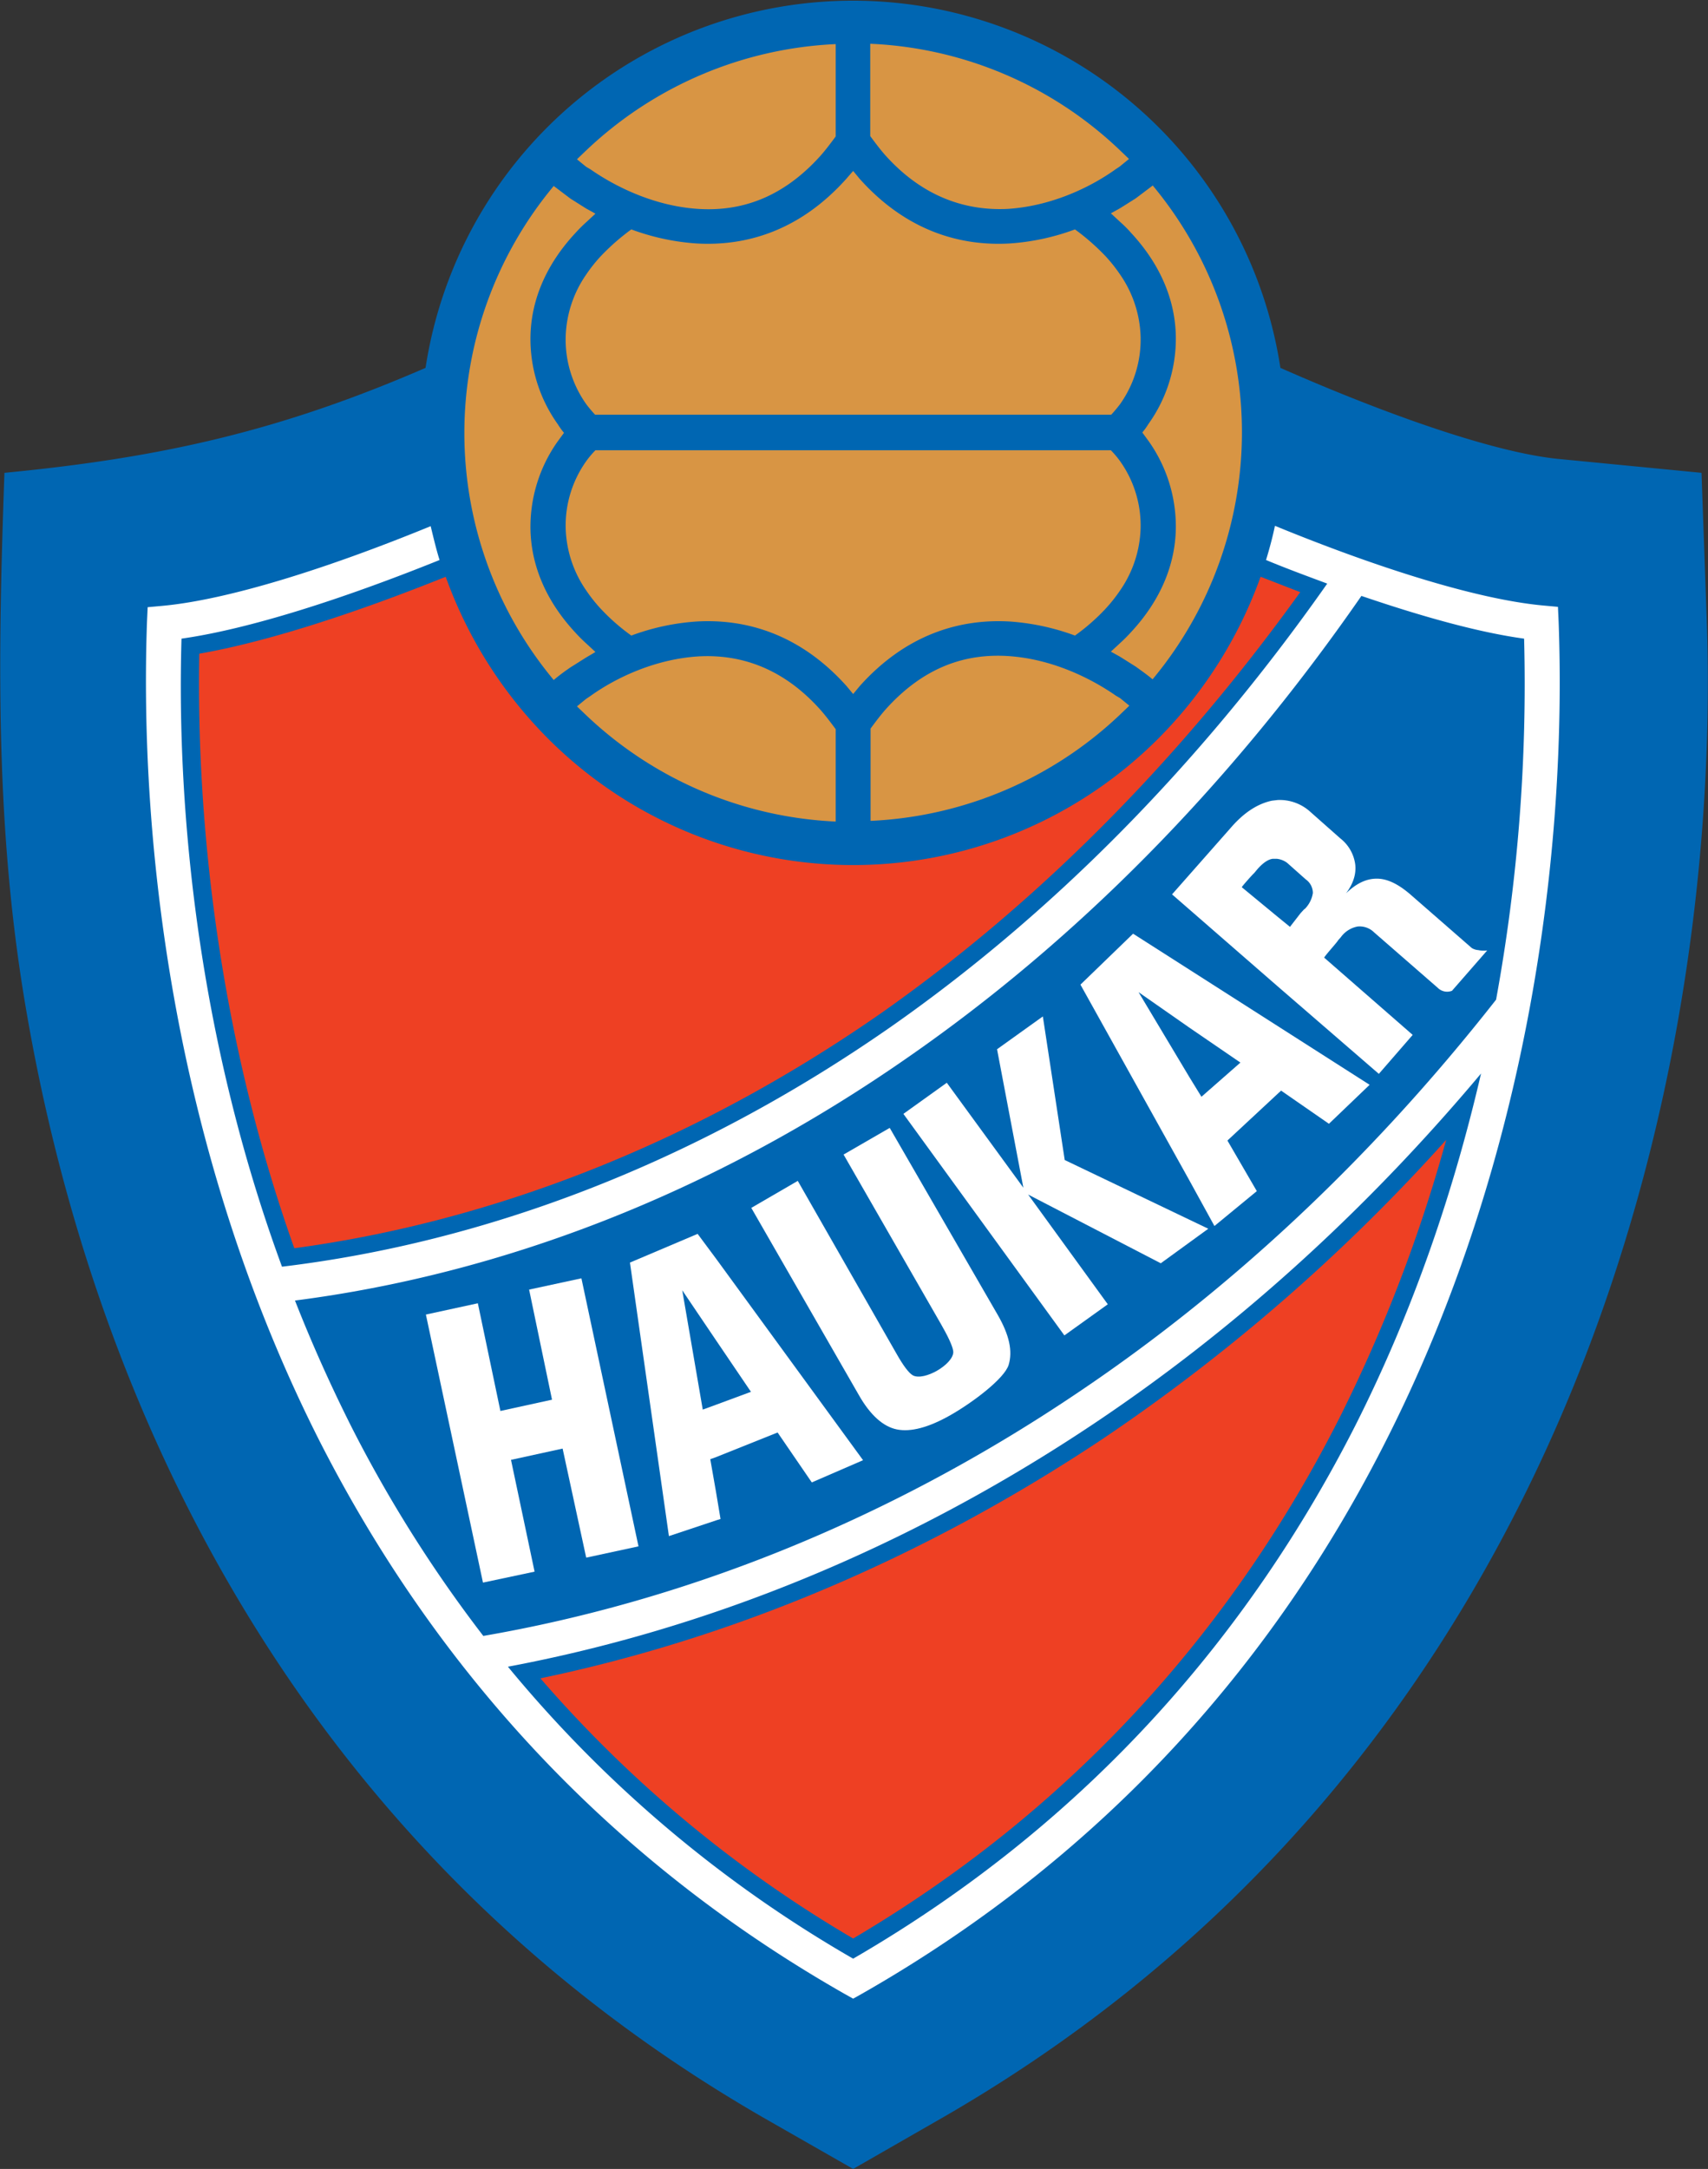 <?xml version="1.0" encoding="UTF-8"?>
<svg xmlns="http://www.w3.org/2000/svg" viewBox="0 0 499.7 634.4">
  <rect x="0" y="0" width="499.7" height="634.4" fill="#333333" stroke="none"/>
  <title>haukar</title>
  <path d="M343.7,623.4,320,637l-23.8-13.6c-81.9-46.5-135.9-111-170.7-179.5C101.2,396,86.4,346.1,78.3,299.4c-9.4-53.6-8.5-104.8-6.6-158.5,46.8-4.5,81.2-12.5,123.2-30.7a126.5,126.5,0,0,1,250.1,0c31.5,13.9,62.6,24.7,81,26.6l42.2,4.1,1.5,42.2c2.6,70.8-8.7,169.1-55.3,260.8C479.6,512.4,425.6,576.9,343.7,623.4Z" transform="translate(-70.4 -2.6)" fill="#0066b2"></path>
  <path d="M443.4,156.4c30,12.3,59.1,21.5,78.4,23.3l4.4.4.2,4.4c2.4,65.4-8.1,156-50.7,239.9C444.5,486,395.9,544,322.5,585.8l-2.5,1.4-2.5-1.4C244.1,544,195.5,486,164.1,424.5c-42.6-83.9-53-174.4-50.7-239.9l.2-4.4,4.4-.4c19.3-1.8,48.4-11,78.4-23.3.8,3.3,1.6,6.7,2.6,9.9-28.3,11.4-55.7,20.2-75.5,23-1.5,51.5,5.2,117.9,29.4,183.7,59.1-7.1,120.3-29.9,177.9-70,45.8-32,89.4-75,127.9-129.8-5.9-2.2-11.9-4.4-17.9-6.9C441.8,163.1,442.7,159.8,443.4,156.4ZM211.8,481.1c57.9-10,117.1-33,173.1-70.6,43.8-29.3,85.6-67.6,123.2-115.5a513,513,0,0,0,8.2-105.6c-13.2-1.8-29.7-6.4-47.6-12.5-39.5,57-84.6,101.5-132,134.5-58.2,40.7-120.1,63.9-180,71.6q7.3,18.6,16.5,36.9A389.3,389.3,0,0,0,211.8,481.1ZM503.7,316.6c-35,41.7-73.2,75.6-113.1,102.3C335,456.1,276.5,479.3,219,490.1a369.5,369.5,0,0,0,101,85.4c70.1-40.6,116.6-96.4,146.8-155.7C484,385.8,495.8,350.7,503.7,316.6Z" transform="translate(-70.4 -2.6)" fill="#fff"></path>
  <path d="M450.8,175.8l-11.6-4.5a128.4,128.4,0,0,1-29.9,47.3,126.2,126.2,0,0,1-178.6,0,128.4,128.4,0,0,1-29.9-47.3c-26.6,10.7-52.5,19.1-72.1,22.5-.9,49.4,5.7,111.8,27.8,173.9,57-7.7,116-30,171.6-68.7C371.8,268.3,413.6,227.5,450.8,175.8Z" transform="translate(-70.4 -2.6)" fill="#ee4023"></path>
  <path d="M320,569.6c67.7-39.9,112.9-94.3,142.2-152.1A445.3,445.3,0,0,0,493.5,336a540.7,540.7,0,0,1-100.1,87.2c-53.5,35.7-109.6,58.8-164.9,70.3A364.7,364.7,0,0,0,320,569.6Z" transform="translate(-70.4 -2.6)" fill="#ee4023"></path>
  <path d="M502.9,280.5a4.2,4.2,0,0,1-1.9-.6l-18-15.7c-3.5-3-6.7-4.6-9.8-4.6s-6,1.4-9,4.3c2.1-2.8,3-5.6,2.7-8.4a11.6,11.6,0,0,0-4.4-7.7l-8.7-7.7a13.3,13.3,0,0,0-9.6-3.5l-1.7.2c-4.2.9-8.2,3.5-12,7.9l-17.2,19.5,30.9,26.9,29.6,25.6,9.9-11.4-25.9-22.6c.5-.9,3.9-4.6,4.1-5.1l.8-.9a7.8,7.8,0,0,1,4.9-3.1,6,6,0,0,1,4.8,1.7l18.6,16.2a3.9,3.9,0,0,0,4.2.9l10.3-11.8A7.7,7.7,0,0,1,502.9,280.5Zm-50.9-12-1.1,1.2-3.1,4-3.8-3.1-10.3-8.5c.1-.3,3.3-3.9,3.6-4.1l1-1.2c1.5-1.7,3-2.8,4.4-3h1.3A6.1,6.1,0,0,1,447,255l5.4,4.8a4.9,4.9,0,0,1,2.1,4A8.5,8.5,0,0,1,452.1,268.5Z" transform="translate(-70.4 -2.6)" fill="#fff"></path>
  <polygon points="305.1 297.3 291.7 306.9 299.4 347.4 277 316.7 264.3 325.8 311.4 390.6 324.1 381.5 300.8 349.4 339.6 369.5 353.5 359.4 311.5 339.3 305.1 297.3" fill="#fff"></polygon>
  <path d="M330.7,332.5l-13.5,7.8,28.5,49.6.5.9c2.1,3.7,3.1,6.2,3.1,7.3-.1,3.6-8.5,8.5-11.8,6.8q-1.8-1-4.9-6.5L303.8,348l-13.6,7.9,31.5,54.8c3.3,5.8,7.1,9.2,11.1,10s9.2-.5,15.7-4.2,15.8-10.7,17-14.7.2-8.7-3.2-14.6Z" transform="translate(-70.4 -2.6)" fill="#fff"></path>
  <polygon points="154.8 377.2 161.5 409.4 146.4 412.7 139.8 381.2 124.6 384.5 141.3 462.9 156.4 459.7 149.5 427 164.6 423.7 171.5 455.6 186.8 452.3 170.1 373.9 154.8 377.2" fill="#fff"></polygon>
  <path d="M274.5,363.5l-19.8,8.4,11.4,80,13.8-4.6,1.3-.4-1.3-7.8-1.7-9.7,1.7-.6,18-7.2,10,14.6,15-6.5L280,370.9Zm15.6,46.2-10,3.7-4.1,1.5L270,380l10,14.8Z" transform="translate(-70.4 -2.6)" fill="#fff"></path>
  <path d="M401.9,275.7l-15.4,14.9,32,57.5,7.2,13.1,12.4-10.2-8.6-14.8,15.7-14.6,14,9.7,11.9-11.4-52.6-33.6Zm31.4,37.7-11.4,10-3.5-5.7-14.9-24.9,14.9,10.4Z" transform="translate(-70.4 -2.6)" fill="#fff"></path>
  <path d="M243.1,52.1c7.9,5.5,19.2,10.8,31.5,11.6s24.6-3,35.9-15.6c1.5-1.7,3-3.7,4.4-5.6v-27a113.4,113.4,0,0,0-73,31.1l-2.3,2.2-.4.4,2.7,2.2Z" transform="translate(-70.4 -2.6)" fill="#d89544"></path>
  <path d="M274,73.8a67.8,67.8,0,0,1-18.9-4.1,65.7,65.7,0,0,0-9,7.9,45.2,45.2,0,0,0-4.2,5.3,33.6,33.6,0,0,0-6,18.1,32.6,32.6,0,0,0,6,19.8,39.7,39.7,0,0,0,2.6,3.1h151a40.2,40.2,0,0,0,2.6-3.1,32.6,32.6,0,0,0,6-19.8,33.6,33.6,0,0,0-6-18.1,45.2,45.2,0,0,0-4.2-5.3,65.7,65.7,0,0,0-9-7.9A67.8,67.8,0,0,1,366,73.8c-14.7.9-30.5-3.7-44.1-18.9L320,52.6,318,54.9C304.4,70.1,288.7,74.7,274,73.8Z" transform="translate(-70.4 -2.6)" fill="#d89544"></path>
  <path d="M365.3,63.7c12.3-.8,23.7-6,31.5-11.6l1.2-.8,2.7-2.2-.4-.4-2.3-2.2a112.8,112.8,0,0,0-73-31.1v27c1.4,1.9,2.9,3.9,4.4,5.6C340.7,60.6,353.5,64.3,365.3,63.7Z" transform="translate(-70.4 -2.6)" fill="#d89544"></path>
  <path d="M244.6,193.3l-2.7-2.5a45.4,45.4,0,0,1-3.2-3.2c-9.1-9.8-12.9-20.3-13.1-30.1a43.2,43.2,0,0,1,7.9-25.7l1.9-2.6a21.1,21.1,0,0,1-1.8-2.5,42.9,42.9,0,0,1-8-25.8c.2-9.8,4-20.3,13.1-30.1a45.6,45.6,0,0,1,3.2-3.2l2.7-2.5-2.7-1.5-4.6-2.9-4.9-3.7a112.9,112.9,0,0,0,0,144.5c1.4-1.2,3-2.4,4.9-3.7l4.6-2.9Z" transform="translate(-70.4 -2.6)" fill="#d89544"></path>
  <path d="M396.9,206.1c-7.9-5.5-19.2-10.8-31.5-11.6s-24.6,3-35.9,15.6c-1.5,1.7-3,3.7-4.4,5.6v27a113.4,113.4,0,0,0,73-31.1l2.3-2.2.4-.4-2.7-2.2Z" transform="translate(-70.4 -2.6)" fill="#d89544"></path>
  <path d="M407.6,56.9l-4.9,3.7-4.6,2.9L395.4,65l2.7,2.5q1.8,1.6,3.2,3.2c9.1,9.8,12.9,20.3,13.1,30.1a42.9,42.9,0,0,1-8,25.8,21,21,0,0,1-1.8,2.5l1.9,2.6a43.2,43.2,0,0,1,7.9,25.7c-.2,9.8-4,20.3-13.1,30.1a45.8,45.8,0,0,1-3.2,3.2l-2.7,2.5,2.7,1.5,4.6,2.9c1.8,1.3,3.5,2.5,4.9,3.7a112.9,112.9,0,0,0,0-144.5Z" transform="translate(-70.4 -2.6)" fill="#d89544"></path>
  <path d="M366,184.4a68.6,68.6,0,0,1,18.9,4.1,59.8,59.8,0,0,0,9-7.9,45.2,45.2,0,0,0,4.2-5.3,33.6,33.6,0,0,0,6-18.1,32.5,32.5,0,0,0-6-19.7h0a26.9,26.9,0,0,0-2.7-3.2H244.6a26.8,26.8,0,0,0-2.7,3.2h0a32.5,32.5,0,0,0-6,19.7,33.6,33.6,0,0,0,6,18.1,45.2,45.2,0,0,0,4.2,5.3,59.8,59.8,0,0,0,9,7.9,67.8,67.8,0,0,1,18.9-4.1c14.7-.9,30.5,3.7,44.1,18.9l1.9,2.3,1.9-2.3C335.5,188.1,351.3,183.5,366,184.4Z" transform="translate(-70.4 -2.6)" fill="#d89544"></path>
  <path d="M274.6,194.6c-12.3.8-23.7,6-31.5,11.6l-1.2.8-2.7,2.2.4.4,2.3,2.2a113.4,113.4,0,0,0,73,31.1v-27c-1.4-1.9-2.9-3.9-4.4-5.6C299.2,197.6,286.5,193.9,274.6,194.6Z" transform="translate(-70.4 -2.6)" fill="#d89544"></path>
</svg>
